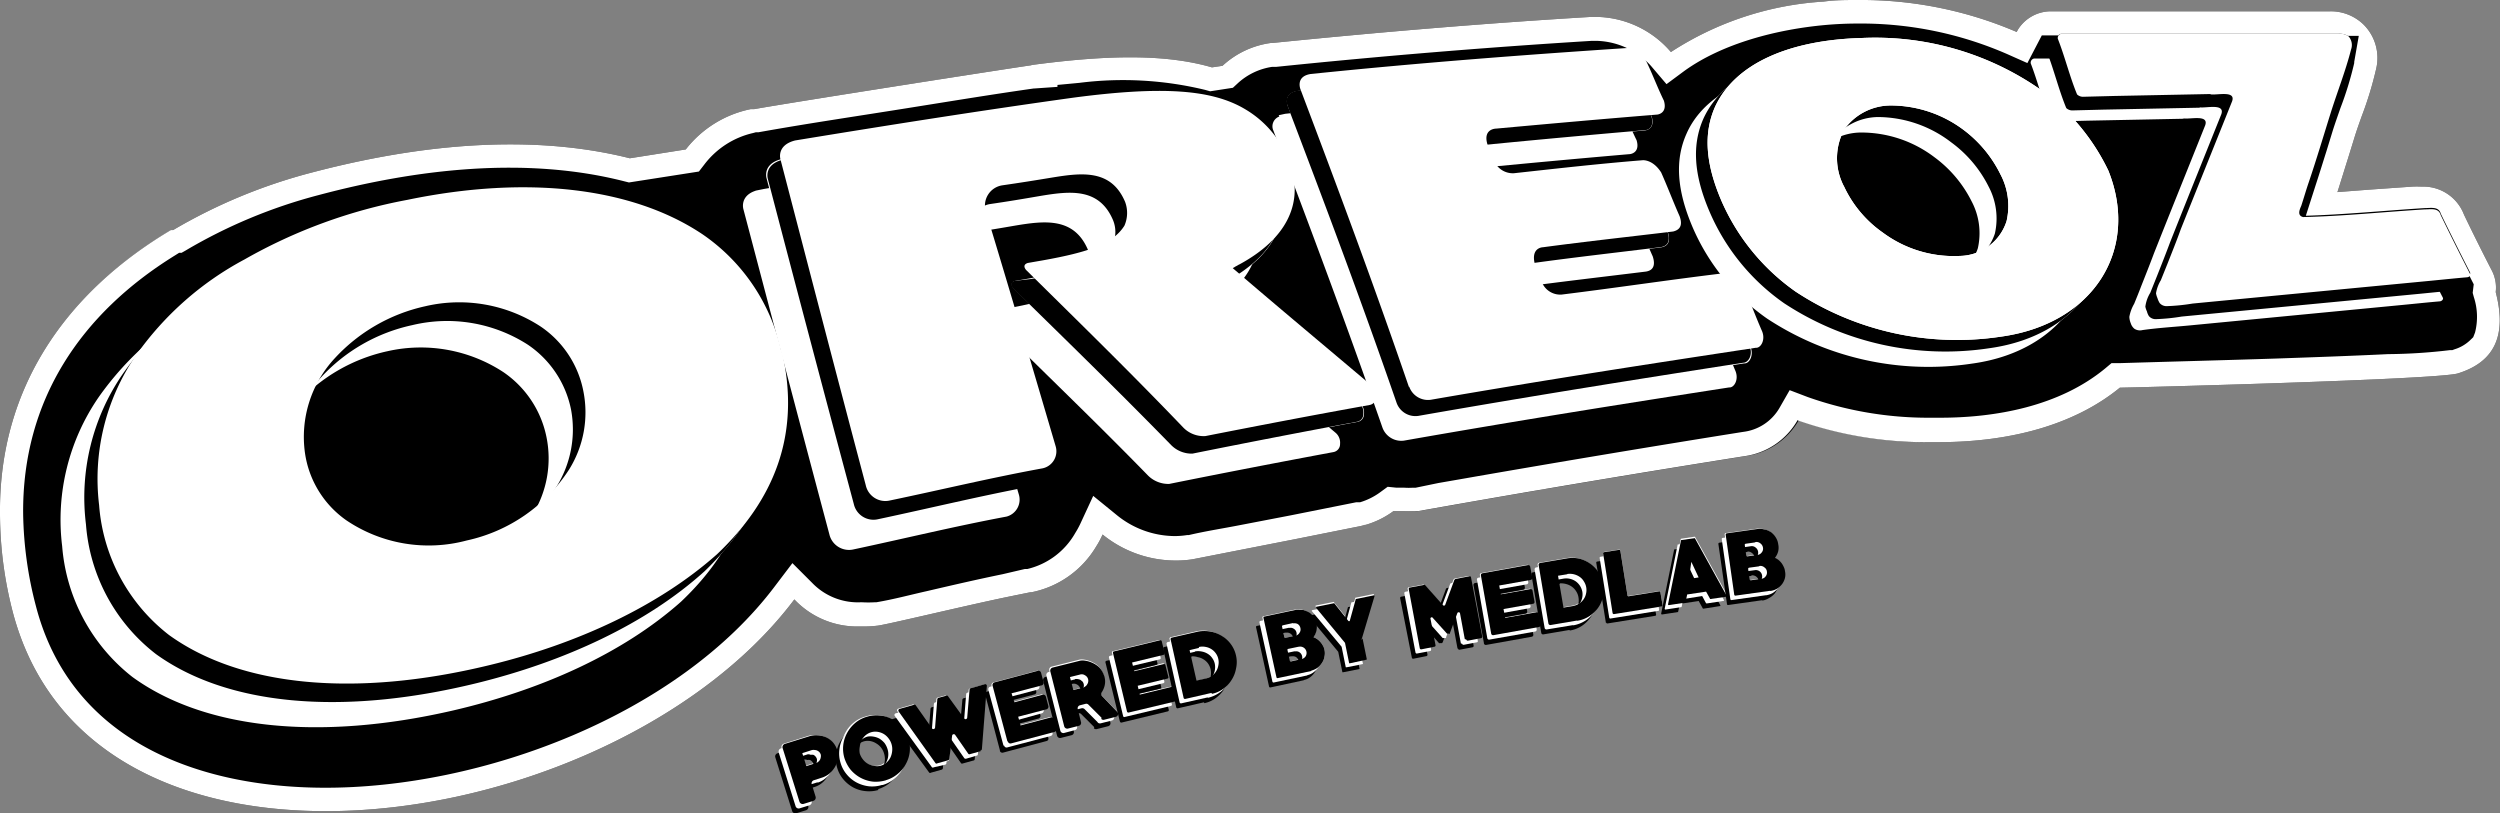 <?xml version="1.0" encoding="UTF-8"?>
<svg xmlns="http://www.w3.org/2000/svg" viewBox="0 0 192.23 62.54">
  <rect x="0" y="0" width="192.23" height="62.54" fill="#808080" stroke="none"/>
  <defs>
    <style>.cls-1,.cls-3{fill-rule:evenodd;}.cls-2,.cls-3{fill:#fff;}</style>
  </defs>
  <g id="Layer_2" data-name="Layer 2">
    <g id="Layer_1-2" data-name="Layer 1">
      <path class="cls-1" d="M142.88,0h0c-.88,0-1.74,0-2.59.12A24.22,24.22,0,0,0,128.48,4a7.69,7.69,0,0,0-5.69-2.7h-.45c-7.85.47-15.85,1.13-24.46,2h-.13A6.82,6.82,0,0,0,94,5.06l-.81.12c-3.45-1-7.8-1-13.95-.17h.13C79.25,5,61.06,7.84,58,8.39l-.27,0a8.47,8.47,0,0,0-5,3.1l-4.3.68C42.28,10.62,34.23,10.57,24,13.26a41.63,41.63,0,0,0-10.69,4.43l-.24,0,.1,0C5.23,22.38-.1,29.69,0,39.52a30.1,30.1,0,0,0,1,7.61C3.84,57.78,13.63,62.3,24.77,62.37c13.42.1,28.81-6.3,36.31-16.28a6.64,6.64,0,0,0,5,2.08h.08a9.8,9.8,0,0,0,1.31-.06c.67-.07,6.49-1.48,9.94-2.2l1.81-.37.09,0A7.49,7.49,0,0,0,84.3,42a6.49,6.49,0,0,0,.48-.9,8.91,8.91,0,0,0,5.56,2A8,8,0,0,0,91.72,43l7.85-1.54,5-1a2.93,2.93,0,0,0,.37-.1l.06,0a6.82,6.82,0,0,0,2.16-1.07c.22,0,.43,0,.66,0h0a7.47,7.47,0,0,0,.94,0h0a2.32,2.32,0,0,0,.38,0h0c9.45-1.68,17.42-3,25.07-4.22a5.58,5.58,0,0,0,4.08-2.72l0-.05A29.83,29.83,0,0,0,148.29,34H149c6.19,0,10.86-1.62,14-4.19H163c.36,0,24.44-.61,26-1.1,2.75-.86,3.79-2.84,2.9-6.25a2.87,2.87,0,0,0-.33-1.72c-.75-1.46-1.46-2.88-2.11-4.24a3.35,3.35,0,0,0-3.27-2.15,6.57,6.57,0,0,0-.72,0l-3.27.23-2.47.19c.28-.87.54-1.73.81-2.58l.51-1.65c.16-.52.35-1.05.55-1.61a27.37,27.37,0,0,0,1.12-3.69,3.62,3.62,0,0,0-1-3.37,3.62,3.62,0,0,0-2.59-1H179c-.59,0-1.22,0-2,0l-1.88,0H157.76a3,3,0,0,0-2.58,1.38,2.12,2.12,0,0,0-.11.21A30.26,30.26,0,0,0,143.42,0h-.54Z"></path>
      <path class="cls-2" d="M63.1,59.78l-.59.19a.25.25,0,0,0-.17.33l.29.93a.26.26,0,0,1-.17.33l-.74.23a.27.27,0,0,1-.33-.17L60.1,57.51a.26.26,0,0,1,.17-.33l1.83-.58a1.69,1.69,0,0,1,.67-.08,1.93,1.93,0,0,1,.64.14,1.64,1.64,0,0,1,.53.37,1.59,1.59,0,0,1,.34.58,1.62,1.62,0,0,1,.06.69,1.74,1.74,0,0,1-.21.63,1.81,1.81,0,0,1-.43.52,1.77,1.77,0,0,1-.6.33m-.77-2.12-.72.23.31,1,.72-.23a.44.44,0,0,0,.19-.1.54.54,0,0,0,.14-.16A.6.6,0,0,0,63,58.2.5.5,0,0,0,63,58a.46.46,0,0,0-.27-.3.41.41,0,0,0-.19,0A.53.53,0,0,0,62.33,57.66Z"></path>
      <path class="cls-2" d="M68,60a2.53,2.53,0,0,1-1,.09,2.46,2.46,0,0,1-.93-.28,2.69,2.69,0,0,1-.76-.62,2.62,2.62,0,0,1-.49-.9A2.52,2.52,0,0,1,65,56.34a2.5,2.5,0,0,1,.62-.76,2.41,2.41,0,0,1,.91-.48,2.47,2.47,0,0,1,2,.2,2.54,2.54,0,0,1,.77.62,2.83,2.83,0,0,1,.48.89,2.53,2.53,0,0,1,.09,1,2.48,2.48,0,0,1-.3.93,2.4,2.4,0,0,1-.63.76A2.44,2.44,0,0,1,68,60m-1.11-3.72a1.21,1.21,0,0,0-.46.25,1.45,1.45,0,0,0-.3.39,1.55,1.55,0,0,0-.13.48,1.27,1.27,0,0,0,0,.51,1.35,1.35,0,0,0,.24.46,1.28,1.28,0,0,0,.37.33,1.31,1.31,0,0,0,.47.16,1.15,1.15,0,0,0,.52,0,1.09,1.09,0,0,0,.46-.25,1.27,1.27,0,0,0,.3-.39,1.55,1.55,0,0,0,.13-.48,1.24,1.24,0,0,0,0-.51,1.19,1.19,0,0,0-.24-.46,1.28,1.28,0,0,0-.37-.33,1.31,1.31,0,0,0-.47-.16A1.15,1.15,0,0,0,66.92,56.28Z"></path>
      <path class="cls-2" d="M75.32,57.74,74.5,58a.11.11,0,0,1-.14,0l-1-1.44a.13.13,0,0,0-.23.07l-.14,1.77a.14.14,0,0,1-.1.12l-.82.23a.13.13,0,0,1-.14-.05L69,54.69a.13.13,0,0,1,.07-.2l1.08-.31a.15.15,0,0,1,.14,0L71.58,56a.13.13,0,0,0,.24-.06L72,53.76a.13.13,0,0,1,.09-.12l.57-.16a.15.15,0,0,1,.14.05l1.27,1.75a.13.13,0,0,0,.23-.06l.18-2.16a.11.11,0,0,1,.09-.11l1.08-.31a.13.13,0,0,1,.16.14l-.38,4.85a.14.14,0,0,1-.1.11"></path>
      <path class="cls-2" d="M77.38,57l-1.14-4.28a.21.21,0,0,1,.15-.25l3.33-.89a.21.21,0,0,1,.25.14l.19.73a.19.19,0,0,1-.14.24l-2.32.62.18.67,2.17-.58a.21.21,0,0,1,.25.15l.19.72a.21.21,0,0,1-.14.25l-2.17.57.17.67,2.32-.61a.2.2,0,0,1,.25.14l.19.72a.2.2,0,0,1-.15.24l-3.33.89a.2.2,0,0,1-.25-.14"></path>
      <path class="cls-2" d="M84.62,55.17l-1-1.05a.24.24,0,0,0-.23-.06l-.43.11a.24.24,0,0,0-.17.28l.26,1a.24.24,0,0,1-.18.29l-.83.21a.24.24,0,0,1-.29-.17l-1.07-4.23a.24.24,0,0,1,.18-.29L83,50.72a1.05,1.05,0,0,1,.36,0,1.89,1.89,0,0,1,.38.09,1.65,1.65,0,0,1,.36.16,1.14,1.14,0,0,1,.3.21,1.48,1.48,0,0,1,.29.36,2.2,2.2,0,0,1,.18.43,1.34,1.34,0,0,1,0,.69,1.63,1.63,0,0,1-.2.47.23.23,0,0,0,0,.3l1.17,1.22a.23.23,0,0,1-.11.39l-.88.22a.24.24,0,0,1-.23-.06m-1.74-3.31-.73.18.26,1,.73-.19a.37.37,0,0,0,.19-.09.4.4,0,0,0,.14-.15.46.46,0,0,0,.07-.39.48.48,0,0,0-.09-.19.51.51,0,0,0-.16-.13.44.44,0,0,0-.19-.07A.55.55,0,0,0,82.88,51.86Z"></path>
      <path class="cls-2" d="M86.58,54.7,85.5,50.19a.09.09,0,0,1,.07-.12l3.56-.86a.11.11,0,0,1,.12.08l.22.92a.1.1,0,0,1-.07.12L87,50.92l.16.67L89.41,51a.1.1,0,0,1,.12.08l.23.92a.1.1,0,0,1-.08.12l-2.28.55.16.67L90,52.8a.1.1,0,0,1,.12.07l.22.92a.09.09,0,0,1-.07.12l-3.56.86a.11.11,0,0,1-.12-.07"></path>
      <path class="cls-2" d="M93.07,53.26l-2,.46a.12.12,0,0,1-.14-.08l-1-4.5A.11.11,0,0,1,90,49l2-.46a2.4,2.4,0,0,1,1,0,2.54,2.54,0,0,1,.87.33,2.58,2.58,0,0,1,.68.64,2.29,2.29,0,0,1,.39.87,2.23,2.23,0,0,1,0,1,2.36,2.36,0,0,1-.34.87,2.39,2.39,0,0,1-.63.68,2.33,2.33,0,0,1-.88.39m-1-3.53-.72.17.55,2.41.73-.16a1.17,1.17,0,0,0,.45-.21,1.19,1.19,0,0,0,.33-.34,1.35,1.35,0,0,0,.17-.45,1.17,1.17,0,0,0,0-.49,1.08,1.08,0,0,0-.2-.45,1.15,1.15,0,0,0-.34-.32,1.08,1.08,0,0,0-.45-.17A1.21,1.21,0,0,0,92.1,49.73Z"></path>
      <path class="cls-2" d="M100.77,51.56l-2.6.56a.08.08,0,0,1-.1-.07l-1-4.56a.08.08,0,0,1,.07-.1l2.39-.51a1.29,1.29,0,0,1,.29,0l.3,0a1.33,1.33,0,0,1,.28.1.86.86,0,0,1,.25.14,1.38,1.38,0,0,1,.32.36,1.25,1.25,0,0,1,.18.45A1.37,1.37,0,0,1,101,49a.89.89,0,0,1,.29.15,1.09,1.09,0,0,1,.25.23,1.38,1.38,0,0,1,.19.28.91.91,0,0,1,.11.3,1.19,1.19,0,0,1,0,.53,1.13,1.13,0,0,1-.19.48,1.4,1.4,0,0,1-.35.38,1.26,1.26,0,0,1-.49.21m-1.4-3.65-.77.17a.08.08,0,0,0-.06.09l.17.8a.08.08,0,0,0,.1.07l.77-.16a.51.51,0,0,0,.37-.59.47.47,0,0,0-.21-.31A.49.49,0,0,0,99.37,47.91Zm.43,1.81L99,49.9a.08.08,0,0,0-.06.1l.17.79a.08.08,0,0,0,.1.06l.81-.17a.51.51,0,0,0,.31-.21.48.48,0,0,0,.06-.37.44.44,0,0,0-.21-.31A.52.52,0,0,0,99.8,49.72Z"></path>
      <path class="cls-2" d="M104.69,49.07l.32,1.57s0,0,0,0l-1.25.26s0,0-.06,0l-.32-1.57s0,0,0,0l-2.22-2.69a0,0,0,0,1,0-.08l1.39-.28s0,0,0,0l1.1,1.38a.06.06,0,0,0,.09,0l.47-1.7s0,0,0,0l1.38-.28s.07,0,.06.06l-1,3.35v0"></path>
      <path class="cls-2" d="M112.55,49.12l-.37-2a.11.11,0,0,0-.2,0l-.57,1.52s0,0,0,.07l-.07,0a.11.11,0,0,1-.08,0,.08.08,0,0,1-.07,0l-1.09-1.21a.1.1,0,0,0-.18.09l.38,2a.1.1,0,0,1-.09.12l-1,.2a.11.11,0,0,1-.12-.08l-.85-4.55a.1.1,0,0,1,.08-.12l1.06-.2a.14.14,0,0,1,.12,0l1.36,1.54a.11.11,0,0,0,.18,0l.72-1.93a.15.15,0,0,1,.08-.08l1.07-.2a.1.1,0,0,1,.12.09l.86,4.54a.1.1,0,0,1-.09.12l-1,.2a.11.11,0,0,1-.13-.08"></path>
      <path class="cls-2" d="M114.58,48.7l-.79-4.47a.14.14,0,0,1,.12-.17l3.5-.63a.16.16,0,0,1,.18.12l.15.85a.15.15,0,0,1-.12.17L115.2,45l.12.68,2.27-.41a.15.15,0,0,1,.17.12l.15.85a.14.14,0,0,1-.12.17l-2.26.4.12.68,2.41-.43a.15.15,0,0,1,.17.12l.15.84a.15.15,0,0,1-.12.17l-3.51.63a.15.15,0,0,1-.17-.12"></path>
      <path class="cls-2" d="M121.15,47.7l-2,.34a.15.15,0,0,1-.17-.12l-.75-4.49a.14.14,0,0,1,.12-.16l2-.34a2.57,2.57,0,0,1,1,0,2.54,2.54,0,0,1,.85.39,2.28,2.28,0,0,1,.64.67,2.55,2.55,0,0,1,.35.89,2.38,2.38,0,0,1,0,1,2.26,2.26,0,0,1-.38.85,2.6,2.6,0,0,1-.68.64,2.34,2.34,0,0,1-.9.34m-.75-3.58-.74.12.42,2.45.73-.13a1.07,1.07,0,0,0,.46-.17,1.23,1.23,0,0,0,.35-.33,1.11,1.11,0,0,0,.19-.43,1.16,1.16,0,0,0,0-.49,1.28,1.28,0,0,0-.18-.47,1.15,1.15,0,0,0-.32-.34,1.35,1.35,0,0,0-.44-.2A1.34,1.34,0,0,0,120.4,44.12Z"></path>
      <path class="cls-2" d="M124,47.15l-.73-4.62a.08.08,0,0,1,.06-.09l1.17-.18a.08.08,0,0,1,.09.06l.55,3.44a.07.07,0,0,0,.09.06l2.35-.37a.07.07,0,0,1,.09.07l.17,1a.1.1,0,0,1-.07.09l-3.67.59a.1.1,0,0,1-.1-.07"></path>
      <path class="cls-2" d="M131.42,46l-.31-.56a.06.06,0,0,0-.06,0l-1.4.21s0,0,0,0l-.13.63s0,0,0,0l-1.23.19a.06.06,0,0,1-.06-.07l1-4.93a.06.06,0,0,1,.05-.05l1-.15a0,0,0,0,1,.05,0l2.44,4.42a0,0,0,0,1,0,.07l-1.24.19s0,0-.05,0M130,43.18l-.19,1.32.75-.12Z"></path>
      <path class="cls-2" d="M136,45.41l-2.63.37a.09.09,0,0,1-.1-.08l-.66-4.61a.1.1,0,0,1,.08-.1l2.42-.34a1.29,1.29,0,0,1,.28,0,1.59,1.59,0,0,1,.3.06,1.39,1.39,0,0,1,.28.12.79.79,0,0,1,.23.16,1.4,1.4,0,0,1,.3.38,1.2,1.2,0,0,1,.15.45,1.27,1.27,0,0,1,0,.55,1.31,1.31,0,0,1-.25.5,1.17,1.17,0,0,1,.28.17,1.75,1.75,0,0,1,.23.24,1.78,1.78,0,0,1,.17.3.91.91,0,0,1,.09.31,1.18,1.18,0,0,1,0,.53,1.23,1.23,0,0,1-.22.46,1.39,1.39,0,0,1-.88.54m-1.15-3.74-.77.11a.08.08,0,0,0-.07.1l.11.8a.09.09,0,0,0,.1.07l.77-.11a.47.47,0,0,0,.32-.19.45.45,0,0,0,.1-.37.49.49,0,0,0-.19-.32A.48.48,0,0,0,134.85,41.67Zm.31,1.84-.81.11a.09.09,0,0,0-.08.1l.11.79a.1.1,0,0,0,.1.08l.82-.12a.47.47,0,0,0,.32-.19.48.48,0,0,0,.1-.36.51.51,0,0,0-.19-.32A.48.48,0,0,0,135.16,43.51Z"></path>
      <path class="cls-1" d="M65.77,22.94l.54,0h-.15l-.39,0"></path>
      <path class="cls-3" d="M98.32,8.86l.5-.11c8.39-.9,16.28-1.52,24.22-2a1.49,1.49,0,0,1,1.39.9c.49,1,.9,2.1,1.41,3.13.3,1-.51,1.07-.51,1.07-4.09.35-8.14.73-12.41,1.14,0,0-1,0-.67,1.17.15.46.35.9.53,1.31a1.56,1.56,0,0,0,1.52.94c3.39-.38,6.66-.77,9.92-1,0,0,.78-.09,1.43.94.49,1.09.92,2.23,1.43,3.36.15.45.21,1.05-.51,1.17-3.32.41-6.56.78-10,1.25,0,0-1,0-.65,1.28.2.43.38.91.54,1.36a1.53,1.53,0,0,0,1.55,1c4.29-.55,8.37-1.19,12.55-1.7,0,0,.76-.15,1.42.93s.94,2.33,1.46,3.52c.28.68-.11,1.31-.48,1.27-8.13,1.26-16.25,2.55-25,4.09a1.54,1.54,0,0,1-1.66-1c-2.79-8-5.57-15.43-8.38-22.82a.8.8,0,0,1,.45-1.1"></path>
      <path class="cls-3" d="M58.1,14.66l.64-.13c7-1.17,13.86-2.28,21-3.3,6.88-.94,10.67-.68,13.22.83a7.86,7.86,0,0,1,3.56,4.55c.79,2.73-.4,5.37-4,7.33,0,0-.12.06-.16.09s-.16.08-.22.13-.12.05-.16.08c3.57,3,7,5.9,10.67,9a1,1,0,0,1,.39.89.62.62,0,0,1-.5.63c-4.24.79-8.32,1.58-12.64,2.45a2.22,2.22,0,0,1-1.63-.65c-4.16-4.27-8.09-8-12.17-12.08,0,0-.38-.39.11-.55l1.16-.2c3.48-.64,5.4-1.28,6.28-2.7a2.43,2.43,0,0,0,0-1.83c-1.07-2.51-3.33-2.23-5.61-1.85-1.33.23-2.52.43-3.84.62a1.57,1.57,0,0,0-1.27,2c1.79,5.85,3.53,11.69,5.41,18.05a1.35,1.35,0,0,1-.94,1.7c-4,.75-7.76,1.67-11.75,2.52a1.55,1.55,0,0,1-1.88-1.16c-2.34-8.78-4.5-17-6.61-25,0,0-.3-1,.93-1.41"></path>
      <path class="cls-3" d="M26.53,19.18l2.58-.54C38.18,17,46,18.1,51.2,21.63a14.91,14.91,0,0,1,6.1,9.13c1.5,6.42-.64,11.44-4.94,15.51-4.5,4-10.78,6.79-17.48,8.35C24.39,57.05,15.62,56,10.19,52.06A14.17,14.17,0,0,1,4.78,42,16.62,16.62,0,0,1,7.6,30.52a23.63,23.63,0,0,1,8.34-7.3,38.27,38.27,0,0,1,10.59-4m-5.94,19a7.75,7.75,0,0,0,3.18,5.23A11.46,11.46,0,0,0,33.05,45a12.32,12.32,0,0,0,7.88-5.39,8.2,8.2,0,0,0,1.09-6,7.94,7.94,0,0,0-3.32-5A11.59,11.59,0,0,0,29.82,27a13.15,13.15,0,0,0-6.95,4A8.74,8.74,0,0,0,20.59,38.16Z"></path>
      <path class="cls-3" d="M136.14,5.61l1.64-.34A24.07,24.07,0,0,1,141,5a22.23,22.23,0,0,1,13.94,4.14,16.55,16.55,0,0,1,5,6.11c2.37,6-1.13,11.7-8.25,12.7a22.56,22.56,0,0,1-15.81-3.45,16.53,16.53,0,0,1-5.72-7c-1.24-2.89-1.38-5.21-.48-7.22,1-2.28,3.33-3.85,6.49-4.66m3.41,10.76a8.93,8.93,0,0,0,3,3.58,9.17,9.17,0,0,0,5.91,1.8,3.88,3.88,0,0,0,3.59-2.67,5.23,5.23,0,0,0-.48-3.61,9.44,9.44,0,0,0-2.87-3.4,9.3,9.3,0,0,0-5.63-1.89A4.41,4.41,0,0,0,139.55,12,4.62,4.62,0,0,0,139.55,16.37Z"></path>
      <path class="cls-3" d="M107.41,31c-2.79-8.06-5.58-15.43-8.38-22.82,0,0-.43-1,.77-1.19,8.46-.91,16.4-1.54,24.4-2.07a1.51,1.51,0,0,1,1.39.91c.5,1,.9,2.09,1.41,3.13.3,1-.51,1.07-.51,1.07-4.09.35-8.14.72-12.41,1.14,0,0-1,0-.67,1.16.15.46.35.9.53,1.32a1.56,1.56,0,0,0,1.52.94c3.38-.39,6.66-.77,9.92-1.05a1.66,1.66,0,0,1,1.43.94c.49,1.1.92,2.24,1.43,3.36.15.45.21,1.06-.51,1.18-3.32.41-6.56.77-10,1.25,0,0-1,0-.65,1.27.2.43.38.92.54,1.37a1.51,1.51,0,0,0,1.55,1c4.29-.54,8.37-1.18,12.55-1.7,0,0,.76-.15,1.42.93s.94,2.34,1.46,3.53c.28.68-.11,1.31-.48,1.27-8.13,1.26-16.25,2.55-25,4.09a1.53,1.53,0,0,1-1.65-1"></path>
      <path class="cls-3" d="M77.93,22.15s-.38-.39.12-.55l1.15-.2c3.48-.64,5.4-1.28,6.28-2.7a2.38,2.38,0,0,0,0-1.83c-1.07-2.51-3.32-2.23-5.61-1.85-1.33.23-2.52.43-3.84.62a1.57,1.57,0,0,0-1.27,2c1.79,5.85,3.53,11.69,5.42,18a1.36,1.36,0,0,1-1,1.71c-4,.75-7.76,1.67-11.75,2.52a1.55,1.55,0,0,1-1.88-1.17c-2.34-8.77-4.5-16.94-6.61-25,0,0-.33-1.08,1.12-1.46C67.32,11.08,74.32,10,81.58,8.91c6.88-.94,10.67-.68,13.22.83a7.86,7.86,0,0,1,3.56,4.55c.79,2.73-.4,5.37-4,7.33,0,0-.12.06-.16.09s-.16.08-.22.13-.12.05-.16.08c3.57,3,7.06,5.9,10.67,9a1,1,0,0,1,.39.89.6.6,0,0,1-.5.63c-4.23.79-8.32,1.58-12.64,2.45a2.22,2.22,0,0,1-1.63-.65C85.94,30,82,26.18,77.93,22.15"></path>
      <path class="cls-3" d="M59.14,28.35c1.5,6.4-.65,11.45-5,15.58-4.5,4-10.78,6.94-17.48,8.59C26.22,55.1,17.45,54.21,12,50.31a13.94,13.94,0,0,1-5.41-10A16.74,16.74,0,0,1,9.43,28.81a24,24,0,0,1,8.35-7.42,40.19,40.19,0,0,1,12.51-4.63c9.35-2,17.41-1,22.74,2.55a14.68,14.68,0,0,1,6.11,9M22.42,36.26a7.62,7.62,0,0,0,3.18,5.18A11.34,11.34,0,0,0,34.89,43a12.56,12.56,0,0,0,7.87-5.49,8.32,8.32,0,0,0,1.1-6.06,7.88,7.88,0,0,0-3.33-5,11.47,11.47,0,0,0-8.88-1.5,13.35,13.35,0,0,0-6.95,4A8.83,8.83,0,0,0,22.42,36.26Z"></path>
      <path class="cls-3" d="M161.25,14.07c2.37,6-1.13,11.7-8.25,12.7a22.56,22.56,0,0,1-15.81-3.45,16.53,16.53,0,0,1-5.72-7c-1.25-2.89-1.38-5.21-.48-7.22,1.53-3.31,5.67-5.14,11.32-5.29A22.23,22.23,0,0,1,156.25,8a16.55,16.55,0,0,1,5,6.11m-20.36,1.14a9,9,0,0,0,3,3.59,9.2,9.2,0,0,0,5.91,1.79,3.88,3.88,0,0,0,3.59-2.67,5.23,5.23,0,0,0-.48-3.61,9.44,9.44,0,0,0-2.87-3.4A9.3,9.3,0,0,0,144.42,9a4.43,4.43,0,0,0-3.54,1.81A4.65,4.65,0,0,0,140.89,15.21Z"></path>
      <path class="cls-1" d="M133.12,23.12c-.66-1.08-1.42-.93-1.42-.93-4.18.52-8.26,1.16-12.55,1.7a1.51,1.51,0,0,1-1.55-1c-.16-.46-.34-.94-.54-1.37-.31-1.25.65-1.27.65-1.27,3.46-.48,6.7-.84,10-1.25.72-.12.66-.73.51-1.18-.51-1.12-.94-2.26-1.43-3.36a1.66,1.66,0,0,0-1.43-.94c-3.26.28-6.54.66-9.92,1.05a1.56,1.56,0,0,1-1.52-.94c-.18-.42-.38-.86-.53-1.32-.38-1.17.67-1.16.67-1.16,4.27-.42,8.32-.79,12.41-1.14,0,0,.81,0,.51-1.07-.51-1-.91-2.12-1.41-3.13a1.51,1.51,0,0,0-1.39-.91c-8,.53-15.94,1.16-24.4,2.07-1.2.2-.77,1.19-.77,1.19,2.81,7.39,5.59,14.76,8.38,22.82a1.54,1.54,0,0,0,1.66,1c8.78-1.54,16.9-2.83,25-4.09.37,0,.76-.59.48-1.27-.52-1.19-.94-2.33-1.46-3.53"></path>
      <path class="cls-1" d="M104.49,30.91c-3.62-3.09-7.11-5.94-10.68-9a1.19,1.19,0,0,0,.16-.08c.06-.05.17-.09.22-.13s.13-.05.16-.09c3.61-2,4.8-4.6,4-7.33A7.86,7.86,0,0,0,94.8,9.74C92.25,8.23,88.46,8,81.58,8.91c-7.26,1-14.26,2.17-21.42,3.38-1.45.38-1.12,1.46-1.12,1.46,2.11,8.08,4.27,16.25,6.61,25a1.55,1.55,0,0,0,1.88,1.17c4-.85,7.78-1.77,11.75-2.52a1.37,1.37,0,0,0,1-1.71c-1.89-6.35-3.63-12.19-5.42-18a1.57,1.57,0,0,1,1.27-2c1.32-.19,2.51-.39,3.84-.62,2.29-.38,4.54-.66,5.61,1.85a2.38,2.38,0,0,1,0,1.83c-.88,1.42-2.8,2.06-6.28,2.7L78,21.6c-.49.16-.11.55-.11.55,4.08,4,8,7.81,12.17,12.08a2.22,2.22,0,0,0,1.63.65c4.32-.87,8.41-1.66,12.65-2.45a.6.6,0,0,0,.49-.63,1,1,0,0,0-.38-.89"></path>
      <path class="cls-1" d="M53,19.31c-5.33-3.54-13.39-4.53-22.74-2.55a40.19,40.19,0,0,0-12.51,4.63,24,24,0,0,0-8.35,7.42A16.74,16.74,0,0,0,6.61,40.32,13.92,13.92,0,0,0,12,50.3c5.43,3.91,14.2,4.8,24.69,2.22,6.7-1.65,13-4.54,17.48-8.59,4.3-4.13,6.45-9.18,5-15.58a14.68,14.68,0,0,0-6.11-9M42.76,37.47A12.56,12.56,0,0,1,34.89,43a11.34,11.34,0,0,1-9.29-1.52,7.62,7.62,0,0,1-3.18-5.18A8.83,8.83,0,0,1,24.7,29a13.35,13.35,0,0,1,7-4,11.47,11.47,0,0,1,8.88,1.5,7.88,7.88,0,0,1,3.33,5A8.32,8.32,0,0,1,42.76,37.47Z"></path>
      <path class="cls-1" d="M161.25,14.07c2.37,6-1.13,11.7-8.25,12.7a22.56,22.56,0,0,1-15.81-3.45,16.53,16.53,0,0,1-5.72-7c-1.25-2.89-1.38-5.21-.48-7.22,1.53-3.31,5.67-5.14,11.32-5.29A22.23,22.23,0,0,1,156.25,8a16.55,16.55,0,0,1,5,6.11m-20.36,1.14a9,9,0,0,0,3,3.59,9.2,9.2,0,0,0,5.91,1.79,3.88,3.88,0,0,0,3.59-2.67,5.23,5.23,0,0,0-.48-3.61,9.44,9.44,0,0,0-2.87-3.4A9.3,9.3,0,0,0,144.42,9a4.43,4.43,0,0,0-3.54,1.81A4.65,4.65,0,0,0,140.89,15.21Z"></path>
      <path class="cls-3" d="M108.33,29.74c-2.77-8.07-5.53-15.45-8.33-22.86,0,0-.42-1,.78-1.19,8.45-.87,16.38-1.47,24.37-2a1.49,1.49,0,0,1,1.38.91c.5,1,.9,2.1,1.41,3.14.3,1-.51,1.07-.51,1.07-4.09.33-8.13.69-12.4,1.08,0,0-1,0-.67,1.17a13,13,0,0,0,.53,1.32,1.56,1.56,0,0,0,1.52.94c3.37-.37,6.64-.74,9.9-1,0,0,.77-.08,1.42.94.49,1.1.92,2.24,1.42,3.37.16.45.22,1-.5,1.17-3.32.4-6.56.75-10,1.21,0,0-.95,0-.64,1.27.2.44.37.92.53,1.37a1.52,1.52,0,0,0,1.54,1c4.29-.53,8.37-1.15,12.55-1.65,0,0,.75-.14,1.41.94.51,1.2.93,2.34,1.45,3.53.28.68-.11,1.31-.48,1.27-8.12,1.23-16.23,2.48-25,4a1.53,1.53,0,0,1-1.65-1Z"></path>
      <path class="cls-3" d="M78.91,20.77s-.38-.39.12-.55l1.15-.2c3.47-.62,5.4-1.26,6.28-2.67a2.43,2.43,0,0,0,.05-1.83c-1.07-2.52-3.32-2.24-5.6-1.87-1.33.22-2.51.41-3.84.6a1.57,1.57,0,0,0-1.27,2c1.78,5.86,3.5,11.7,5.37,18.06a1.34,1.34,0,0,1-1,1.7c-4,.73-7.75,1.64-11.73,2.47a1.54,1.54,0,0,1-1.87-1.17c-2.33-8.79-4.46-17-6.56-25.06,0,0-.33-1.08,1.13-1.45,7.14-1.17,14.14-2.28,21.39-3.29,6.87-.91,10.66-.63,13.2.88A7.9,7.9,0,0,1,99.32,13c.79,2.73-.41,5.37-4,7.32,0,0-.11.05-.15.08s-.16.08-.23.13-.11.06-.15.09c3.55,3.05,7,5.92,10.64,9a1,1,0,0,1,.38.89.6.6,0,0,1-.5.63c-4.23.76-8.31,1.54-12.62,2.39A2.18,2.18,0,0,1,91,32.89C86.9,28.61,83,24.81,78.91,20.77"></path>
      <path class="cls-3" d="M60.13,27.07c1.48,6.41-.67,11.44-5,15.55-4.5,4-10.78,6.9-17.48,8.52C27.21,53.68,18.45,52.76,13,48.83a13.94,13.94,0,0,1-5.38-10,16.75,16.75,0,0,1,2.83-11.5,24,24,0,0,1,8.35-7.38,40.1,40.1,0,0,1,12.51-4.58c9.34-1.94,17.38-.92,22.7,2.64a14.69,14.69,0,0,1,6.08,9.07M23.45,34.83A7.64,7.64,0,0,0,26.62,40a11.31,11.31,0,0,0,9.26,1.56,12.53,12.53,0,0,0,7.88-5.46,8.29,8.29,0,0,0,1.1-6,7.79,7.79,0,0,0-3.3-5,11.45,11.45,0,0,0-8.87-1.55,13.35,13.35,0,0,0-6.95,4A8.88,8.88,0,0,0,23.45,34.83Z"></path>
      <path class="cls-3" d="M162.14,13.18c2.37,6-1.13,11.7-8.25,12.7a22.56,22.56,0,0,1-15.81-3.45,16.65,16.65,0,0,1-5.72-7c-1.24-2.89-1.38-5.21-.48-7.23,1.53-3.3,5.67-5.13,11.32-5.28a22.23,22.23,0,0,1,13.94,4.14,16.46,16.46,0,0,1,5,6.11m-20.36,1.14a8.93,8.93,0,0,0,3,3.58,9.16,9.16,0,0,0,5.91,1.79A3.84,3.84,0,0,0,154.29,17a5.18,5.18,0,0,0-.48-3.61A9.51,9.51,0,0,0,151,10a9.35,9.35,0,0,0-5.64-1.89,4.41,4.41,0,0,0-3.53,1.81A4.65,4.65,0,0,0,141.78,14.32Z"></path>
      <path d="M62.61,60.52l-.58.19a.27.27,0,0,0-.18.33l.3.93a.27.27,0,0,1-.17.33l-.74.23a.26.26,0,0,1-.33-.17l-1.29-4.11a.25.25,0,0,1,.17-.33l1.82-.58a2,2,0,0,1,.68-.08,2,2,0,0,1,.64.14,1.59,1.59,0,0,1,.52.37,1.35,1.35,0,0,1,.34.58,1.62,1.62,0,0,1,.06.69,1.74,1.74,0,0,1-.21.63,1.82,1.82,0,0,1-.43.53,1.66,1.66,0,0,1-.6.32m-.76-2.12-.72.23.31,1,.72-.23a.5.5,0,0,0,.19-.1.51.51,0,0,0,.13-.16.44.44,0,0,0,.07-.19.5.5,0,0,0,0-.21.54.54,0,0,0-.11-.18.48.48,0,0,0-.16-.12.46.46,0,0,0-.2,0A.5.5,0,0,0,61.85,58.4Z"></path>
      <path d="M67.55,60.74a2.53,2.53,0,0,1-1,.09,2.5,2.5,0,0,1-.94-.28,2.66,2.66,0,0,1-.76-.62,2.44,2.44,0,0,1-.48-.9,2.5,2.5,0,0,1-.09-1,2.52,2.52,0,0,1,.92-1.7,2.44,2.44,0,0,1,.9-.48,2.73,2.73,0,0,1,1-.1A2.53,2.53,0,0,1,68,56a2.56,2.56,0,0,1,1.24,1.51,2.53,2.53,0,0,1,.09,1,2.47,2.47,0,0,1-.29.93,2.69,2.69,0,0,1-.63.76,2.44,2.44,0,0,1-.9.48M66.44,57a1.21,1.21,0,0,0-.46.25,1.14,1.14,0,0,0-.3.39,1.32,1.32,0,0,0-.13.48,1.34,1.34,0,0,0,0,.52,1.4,1.4,0,0,0,.24.45,1.16,1.16,0,0,0,.37.33,1.25,1.25,0,0,0,.47.16,1,1,0,0,0,.52,0,1.11,1.11,0,0,0,.45-.25,1.14,1.14,0,0,0,.3-.39,1.33,1.33,0,0,0,.14-.48,1.43,1.43,0,0,0-.06-.51,1.33,1.33,0,0,0-.23-.46,1.31,1.31,0,0,0-.38-.33A1.25,1.25,0,0,0,67,57,1.11,1.11,0,0,0,66.44,57Z"></path>
      <path d="M74.84,58.48l-.83.23a.1.1,0,0,1-.13-.05l-1-1.44a.13.13,0,0,0-.24.07l-.14,1.77a.13.13,0,0,1-.09.12l-.82.23a.11.11,0,0,1-.14,0l-2.86-3.93a.12.12,0,0,1,.07-.2l1.08-.31a.16.16,0,0,1,.14,0l1.27,1.75a.13.13,0,0,0,.23-.06l.17-2.16a.15.15,0,0,1,.1-.12l.56-.16a.15.15,0,0,1,.14.05L73.58,56a.13.13,0,0,0,.23-.06L74,53.8a.13.13,0,0,1,.1-.11l1.07-.31a.14.14,0,0,1,.17.14l-.39,4.85a.12.12,0,0,1-.09.11"></path>
      <path d="M76.89,57.71l-1.13-4.28a.2.2,0,0,1,.14-.25l3.34-.89a.21.21,0,0,1,.25.14l.19.73a.19.19,0,0,1-.15.24L77.22,54l.18.67,2.17-.58a.2.2,0,0,1,.24.15L80,55a.21.21,0,0,1-.15.25l-2.17.57.18.67,2.31-.61a.2.2,0,0,1,.25.14l.19.72a.19.19,0,0,1-.14.24l-3.34.89a.2.2,0,0,1-.25-.14"></path>
      <path d="M84.14,55.91l-1-1a.23.23,0,0,0-.23-.06l-.42.11a.22.22,0,0,0-.17.28l.25,1a.24.24,0,0,1-.17.29l-.83.21a.24.24,0,0,1-.29-.17l-1.07-4.23a.25.25,0,0,1,.17-.29l2.12-.53a1.1,1.1,0,0,1,.36,0,1.62,1.62,0,0,1,.38.09,1.73,1.73,0,0,1,.37.16,2.28,2.28,0,0,1,.3.21,1.48,1.48,0,0,1,.29.36,1.67,1.67,0,0,1,.17.43,1.47,1.47,0,0,1,0,.69,1.65,1.65,0,0,1-.21.47.24.24,0,0,0,0,.3l1.17,1.22a.24.24,0,0,1-.12.39l-.87.22a.24.24,0,0,1-.23-.06M82.4,52.6l-.73.18.25,1,.73-.19a.4.4,0,0,0,.2-.09.5.5,0,0,0,.14-.15.64.64,0,0,0,.08-.19.46.46,0,0,0,0-.2.39.39,0,0,0-.1-.19.37.37,0,0,0-.15-.13.48.48,0,0,0-.2-.07A.5.5,0,0,0,82.4,52.6Z"></path>
      <path d="M86.1,55.44,85,50.93a.1.1,0,0,1,.08-.12L88.64,50a.1.1,0,0,1,.12.08L89,51a.09.09,0,0,1-.07.12l-2.43.59.16.67,2.29-.55a.1.1,0,0,1,.12.08l.22.92a.09.09,0,0,1-.07.12l-2.29.55.17.67,2.43-.58a.11.11,0,0,1,.12.07l.22.92a.1.1,0,0,1-.08.12l-3.55.86a.1.1,0,0,1-.12-.07"></path>
      <path d="M92.58,54l-2,.46a.11.11,0,0,1-.14-.08l-1-4.5a.11.11,0,0,1,.08-.13l2-.46a2.45,2.45,0,0,1,1,0,2.7,2.7,0,0,1,.87.33,2.58,2.58,0,0,1,.68.64,2.45,2.45,0,0,1,.39.87,2.6,2.6,0,0,1,0,1,2.36,2.36,0,0,1-.34.87,2.58,2.58,0,0,1-.64.68,2.26,2.26,0,0,1-.88.39m-1-3.53-.72.17.55,2.41.72-.16a1.46,1.46,0,0,0,.46-.2,1.56,1.56,0,0,0,.33-.35,1.34,1.34,0,0,0,.15-.94,1.3,1.3,0,0,0-.2-.45,1.19,1.19,0,0,0-.35-.32,1.12,1.12,0,0,0-.44-.17A1.21,1.21,0,0,0,91.62,50.47Z"></path>
      <path d="M100.28,52.3l-2.6.56a.09.09,0,0,1-.1-.07l-1-4.56a.08.08,0,0,1,.06-.1l2.4-.51a1.27,1.27,0,0,1,.28,0l.3,0a1.42,1.42,0,0,1,.29.1,1.38,1.38,0,0,1,.24.14,1.42,1.42,0,0,1,.33.36,1.77,1.77,0,0,1,.18.45,1.28,1.28,0,0,1,0,.55,1.44,1.44,0,0,1-.22.51,1.14,1.14,0,0,1,.29.15,1.34,1.34,0,0,1,.25.23,2,2,0,0,1,.19.28,1.21,1.21,0,0,1,.11.3,1.35,1.35,0,0,1,0,.53,1.27,1.27,0,0,1-.19.48,1.44,1.44,0,0,1-.36.38,1.14,1.14,0,0,1-.49.21m-1.4-3.65-.76.17a.07.07,0,0,0-.06.09l.17.8a.08.08,0,0,0,.09.07l.77-.16a.49.49,0,0,0,.16-.9A.47.47,0,0,0,98.88,48.65Zm.44,1.82-.81.17a.08.08,0,0,0-.07.1l.17.79a.11.11,0,0,0,.1.07l.81-.18a.46.46,0,0,0,.31-.21.44.44,0,0,0,.07-.37.51.51,0,0,0-.21-.31A.49.49,0,0,0,99.32,50.47Z"></path>
      <path d="M104.21,49.81l.32,1.57a.06.06,0,0,1,0,.06l-1.25.25a0,0,0,0,1-.06,0l-.32-1.57v0l-2.23-2.69a.05.05,0,0,1,0-.08L102,47a0,0,0,0,1,0,0l1.1,1.38a0,0,0,0,0,.08,0l.47-1.7a.08.08,0,0,1,0,0l1.38-.28s.07,0,.06.06l-1,3.35v0"></path>
      <path d="M112.07,49.86l-.37-2a.11.11,0,0,0-.2,0l-.57,1.53-.05.06-.07,0h-.09a.09.09,0,0,1-.07,0l-1.08-1.21a.1.1,0,0,0-.18.09l.37,2a.1.1,0,0,1-.08.12l-1,.2a.1.1,0,0,1-.12-.08L107.66,46a.1.1,0,0,1,.09-.12l1.06-.2a.11.11,0,0,1,.11,0l1.37,1.54a.1.1,0,0,0,.17,0l.72-1.93a.14.14,0,0,1,.09-.08l1.07-.2a.11.11,0,0,1,.12.09l.85,4.54a.11.11,0,0,1-.08.13l-1,.19a.11.11,0,0,1-.12-.08"></path>
      <path d="M114.1,49.44,113.3,45a.15.15,0,0,1,.12-.17l3.51-.63a.15.15,0,0,1,.17.12l.15.85a.15.15,0,0,1-.12.17l-2.41.43.12.68,2.27-.4a.14.14,0,0,1,.17.11l.15.85a.15.15,0,0,1-.12.17l-2.27.4.12.68,2.42-.43a.15.15,0,0,1,.17.12l.15.84a.15.15,0,0,1-.12.17l-3.51.63a.15.15,0,0,1-.17-.12"></path>
      <path d="M120.67,48.44l-2,.34a.14.14,0,0,1-.16-.12l-.76-4.49a.14.14,0,0,1,.12-.16l2-.34a2.4,2.4,0,0,1,1.82.42,2.41,2.41,0,0,1,.64.67,2.35,2.35,0,0,1,.34.89,2.21,2.21,0,0,1,0,1,2.28,2.28,0,0,1-.39.85,2.56,2.56,0,0,1-.67.64,2.34,2.34,0,0,1-.9.34m-.76-3.58-.73.12.41,2.45.73-.12a1.28,1.28,0,0,0,.47-.18,1.37,1.37,0,0,0,.35-.33,1.28,1.28,0,0,0,.19-.43,1.35,1.35,0,0,0,0-.49,1.17,1.17,0,0,0-.18-.46,1.23,1.23,0,0,0-.33-.35,1.3,1.3,0,0,0-.43-.2A1.4,1.4,0,0,0,119.91,44.86Z"></path>
      <path d="M123.48,47.89l-.74-4.62a.08.08,0,0,1,.07-.09L124,43a.08.08,0,0,1,.1.06l.54,3.44a.08.08,0,0,0,.1.06l2.35-.37a.08.08,0,0,1,.09.07l.16,1a.08.08,0,0,1-.07.09l-3.67.59s-.09,0-.09-.07"></path>
      <path d="M130.93,46.78l-.31-.56a.05.05,0,0,0-.05,0l-1.4.21s0,0,0,0l-.14.63a0,0,0,0,1,0,0l-1.24.19a.07.07,0,0,1-.06-.07l1-4.93s0,0,0,0l1.06-.15a0,0,0,0,1,.05,0l2.43,4.42a.06.06,0,0,1,0,.08L131,46.8s0,0-.06,0m-1.42-2.86-.19,1.32.76-.12Z"></path>
      <path d="M135.51,46.15l-2.62.37a.08.08,0,0,1-.1-.08l-.66-4.61a.09.09,0,0,1,.07-.1l2.42-.34a1.38,1.38,0,0,1,.29,0,1.36,1.36,0,0,1,.29.06,1.48,1.48,0,0,1,.29.12,1.19,1.19,0,0,1,.23.16,1.4,1.4,0,0,1,.3.38,1.7,1.7,0,0,1,.15.45,1.45,1.45,0,0,1,0,.55,1.2,1.2,0,0,1-.26.5,1,1,0,0,1,.28.17,1.36,1.36,0,0,1,.24.24,2.91,2.91,0,0,1,.17.3,1.81,1.81,0,0,1,.09.31,1.56,1.56,0,0,1,0,.53,1.4,1.4,0,0,1-.22.46A1.49,1.49,0,0,1,136,46a1.29,1.29,0,0,1-.5.18m-1.14-3.74-.77.11a.09.09,0,0,0-.08.1l.12.8a.09.09,0,0,0,.1.07l.77-.11a.47.47,0,0,0,.32-.19.48.48,0,0,0,.1-.36.5.5,0,0,0-.2-.33A.47.47,0,0,0,134.37,42.41Zm.31,1.84-.82.11a.08.08,0,0,0-.07.1l.11.79a.09.09,0,0,0,.1.08l.81-.12a.48.48,0,1,0-.13-1Z"></path>
      <path class="cls-2" d="M62.87,60.15l-.58.18a.27.27,0,0,0-.18.33l.3.93a.27.27,0,0,1-.17.33l-.74.23a.25.25,0,0,1-.33-.17l-1.29-4.11a.26.26,0,0,1,.17-.33L61.87,57a2,2,0,0,1,.68-.09,1.93,1.93,0,0,1,.64.14,1.75,1.75,0,0,1,.53.37,1.59,1.59,0,0,1,.33.58,1.48,1.48,0,0,1,.06.69,1.81,1.81,0,0,1-.64,1.16,1.68,1.68,0,0,1-.6.33M62.11,58l-.72.23.31,1,.72-.22a.59.59,0,0,0,.19-.11.37.37,0,0,0,.13-.15.48.48,0,0,0,.07-.2.47.47,0,0,0,0-.2.59.59,0,0,0-.11-.19.48.48,0,0,0-.16-.12.65.65,0,0,0-.2,0A.5.5,0,0,0,62.11,58Z"></path>
      <path class="cls-2" d="M67.81,60.36a2.54,2.54,0,0,1-1,.1,2.71,2.71,0,0,1-.94-.29,2.5,2.5,0,0,1-.76-.62,2.44,2.44,0,0,1-.48-.9,2.48,2.48,0,0,1-.09-1,2.52,2.52,0,0,1,.92-1.7,2.44,2.44,0,0,1,.9-.48,2.61,2.61,0,0,1,2,.2,2.5,2.5,0,0,1,.76.62,2.44,2.44,0,0,1,.48.9,2.48,2.48,0,0,1,.09,1,2.52,2.52,0,0,1-.29.94,2.65,2.65,0,0,1-.63.75,2.44,2.44,0,0,1-.9.48M66.7,56.64a1.21,1.21,0,0,0-.46.25,1.27,1.27,0,0,0-.3.4,1.22,1.22,0,0,0-.13.47,1.3,1.3,0,0,0,0,.52,1.35,1.35,0,0,0,.24.46,1.25,1.25,0,0,0,.84.49,1.33,1.33,0,0,0,.52,0,1.41,1.41,0,0,0,.45-.25,1.27,1.27,0,0,0,.3-.4,1.22,1.22,0,0,0,.14-.48,1.28,1.28,0,0,0-.06-.51,1.53,1.53,0,0,0-.23-.46,1.7,1.7,0,0,0-.38-.33,1.45,1.45,0,0,0-.47-.16A1.26,1.26,0,0,0,66.7,56.64Z"></path>
      <path class="cls-2" d="M75.1,58.1l-.82.24a.14.14,0,0,1-.14-.05l-1-1.44a.13.13,0,0,0-.24.06l-.13,1.78a.14.14,0,0,1-.1.11L71.8,59a.12.12,0,0,1-.14,0L68.8,55.05a.13.13,0,0,1,.07-.2L70,54.54a.16.16,0,0,1,.14.05l1.27,1.75a.13.13,0,0,0,.23-.06l.17-2.16a.14.14,0,0,1,.1-.11l.56-.16a.11.11,0,0,1,.14,0l1.28,1.75a.13.13,0,0,0,.23-.07l.17-2.16a.13.13,0,0,1,.1-.11L75.41,53a.14.14,0,0,1,.17.14L75.19,58a.12.12,0,0,1-.09.11"></path>
      <path class="cls-2" d="M77.16,57.33,76,53.05a.2.2,0,0,1,.14-.25l3.34-.89a.21.21,0,0,1,.25.15l.19.72a.21.21,0,0,1-.15.25l-2.31.61.18.67,2.17-.57a.2.2,0,0,1,.25.14l.19.72a.21.21,0,0,1-.15.25L78,55.43l.18.67,2.31-.62a.21.21,0,0,1,.25.14l.19.72a.2.2,0,0,1-.14.25l-3.34.88a.19.19,0,0,1-.24-.14"></path>
      <path class="cls-2" d="M84.4,55.53l-1-1a.25.25,0,0,0-.23-.07l-.43.11a.24.24,0,0,0-.17.29l.25,1a.23.23,0,0,1-.17.28l-.83.22a.24.24,0,0,1-.29-.18l-1.07-4.22a.24.24,0,0,1,.17-.29l2.12-.54a1.09,1.09,0,0,1,.36,0,1.61,1.61,0,0,1,.38.08,2.43,2.43,0,0,1,.37.16,2.32,2.32,0,0,1,.3.22,1.18,1.18,0,0,1,.29.36,1.48,1.48,0,0,1,.17.42,1.51,1.51,0,0,1,0,.7,1.59,1.59,0,0,1-.21.46.26.26,0,0,0,0,.31L85.62,55a.25.25,0,0,1-.12.4l-.87.22a.24.24,0,0,1-.23-.07m-1.74-3.31-.73.18.25,1,.73-.18a.61.61,0,0,0,.2-.09.49.49,0,0,0,.14-.15.64.64,0,0,0,.08-.19.5.5,0,0,0,0-.21.56.56,0,0,0-.09-.19l-.16-.13a.66.66,0,0,0-.2-.06A.5.5,0,0,0,82.66,52.22Z"></path>
      <path class="cls-2" d="M86.36,55.06l-1.09-4.5a.11.11,0,0,1,.08-.13l3.55-.85a.09.09,0,0,1,.12.07l.23.93a.1.1,0,0,1-.08.12l-2.43.58.17.68,2.28-.55a.09.09,0,0,1,.12.07l.22.92a.11.11,0,0,1-.07.13l-2.28.55.16.67,2.43-.59a.11.11,0,0,1,.12.08l.22.92a.1.1,0,0,1-.08.12l-3.55.85a.09.09,0,0,1-.12-.07"></path>
      <path class="cls-2" d="M92.84,53.63l-2,.45a.11.11,0,0,1-.14-.08l-1-4.49a.12.12,0,0,1,.09-.14l2-.46a2.44,2.44,0,0,1,1,0,2.49,2.49,0,0,1,.87.33,2.39,2.39,0,0,1,.68.63,2.26,2.26,0,0,1,.39.88,2.33,2.33,0,0,1-.31,1.82,2.3,2.3,0,0,1-.64.68,2.44,2.44,0,0,1-.88.4m-1-3.54-.72.17.55,2.42.72-.17a1.19,1.19,0,0,0,.46-.2,1.37,1.37,0,0,0,.33-.35,1.3,1.3,0,0,0,.17-.44,1.35,1.35,0,0,0,0-.49,1.15,1.15,0,0,0-.2-.45,1.1,1.1,0,0,0-.35-.33,1.3,1.3,0,0,0-.44-.17A1.41,1.41,0,0,0,91.88,50.09Z"></path>
      <path class="cls-2" d="M100.54,51.93l-2.6.55a.09.09,0,0,1-.1-.06l-1-4.57a.09.09,0,0,1,.06-.1l2.4-.51a1.27,1.27,0,0,1,.28,0,1.53,1.53,0,0,1,.3,0l.29.1a1.28,1.28,0,0,1,.25.15,1.53,1.53,0,0,1,.32.35,1.77,1.77,0,0,1,.18.45,1.28,1.28,0,0,1,0,.55,1.44,1.44,0,0,1-.22.51,1.59,1.59,0,0,1,.29.15,1.79,1.79,0,0,1,.25.23,1.73,1.73,0,0,1,.19.28,1.28,1.28,0,0,1,.11.31,1.35,1.35,0,0,1,0,.53,1.32,1.32,0,0,1-.55.85,1.16,1.16,0,0,1-.49.22m-1.39-3.65-.77.16a.08.08,0,0,0-.06.1l.17.8a.08.08,0,0,0,.1.06l.76-.16a.49.49,0,0,0,.31-.22.47.47,0,0,0,.07-.37.45.45,0,0,0-.22-.3A.42.42,0,0,0,99.15,48.28Zm.43,1.81-.81.17a.08.08,0,0,0-.06.1l.17.79a.07.07,0,0,0,.09.07l.81-.17a.44.44,0,0,0,.31-.22.44.44,0,0,0,.07-.37.47.47,0,0,0-.21-.3A.44.44,0,0,0,99.58,50.09Z"></path>
      <path class="cls-2" d="M104.47,49.43l.32,1.57a.05.05,0,0,1,0,.06l-1.25.25a0,0,0,0,1-.06,0l-.32-1.58a0,0,0,0,0,0,0L100.88,47a.06.06,0,0,1,0-.08l1.38-.28s0,0,0,0l1.1,1.38a.05.05,0,0,0,.09,0l.46-1.7s0,0,0,0l1.38-.28a0,0,0,0,1,.06.06l-1,3.35v0"></path>
      <path class="cls-2" d="M112.33,49.48l-.37-2a.1.1,0,0,0-.2,0L111.19,49a.1.1,0,0,1,0,.06l-.07,0H111a.1.1,0,0,1-.07,0l-1.08-1.21a.1.1,0,0,0-.18.09l.37,2a.1.1,0,0,1-.08.12l-1,.19a.1.1,0,0,1-.12-.08l-.86-4.55a.11.11,0,0,1,.09-.12l1.06-.2a.12.12,0,0,1,.11,0l1.37,1.54a.1.1,0,0,0,.17,0l.72-1.93a.11.11,0,0,1,.09-.07l1.07-.2a.1.1,0,0,1,.12.08l.85,4.55a.09.09,0,0,1-.08.12l-1,.19a.1.1,0,0,1-.12-.08"></path>
      <path class="cls-2" d="M114.36,49.06l-.79-4.47a.13.13,0,0,1,.11-.17l3.51-.62a.14.14,0,0,1,.17.12l.15.84a.14.14,0,0,1-.12.17l-2.41.43.12.68,2.27-.4a.15.15,0,0,1,.17.12l.15.84a.15.15,0,0,1-.12.17l-2.27.41.12.68,2.42-.43a.15.15,0,0,1,.17.12l.15.84a.15.15,0,0,1-.12.17l-3.51.62a.14.14,0,0,1-.17-.12"></path>
      <path class="cls-2" d="M120.93,48.07l-2,.33a.14.14,0,0,1-.16-.12L118,43.8a.15.15,0,0,1,.12-.17l2-.33a2.25,2.25,0,0,1,1,0,2.41,2.41,0,0,1,.85.38,2.56,2.56,0,0,1,.64.67,2.34,2.34,0,0,1,.34.9,2.21,2.21,0,0,1,0,1,2.31,2.31,0,0,1-.39.84,2.41,2.41,0,0,1-.67.64,2.52,2.52,0,0,1-.9.35m-.76-3.59-.73.13.41,2.44.73-.12a1.28,1.28,0,0,0,.47-.18,1.26,1.26,0,0,0,.56-1.25,1.28,1.28,0,0,0-.51-.81,1.3,1.3,0,0,0-.93-.21Z"></path>
      <path class="cls-2" d="M123.74,47.51,123,42.9a.08.08,0,0,1,.07-.09l1.16-.19a.08.08,0,0,1,.1.07l.54,3.43a.1.1,0,0,0,.1.07l2.35-.38a.1.1,0,0,1,.09.07l.16,1a.07.07,0,0,1-.07.09l-3.67.59a.08.08,0,0,1-.09-.07"></path>
      <path class="cls-2" d="M131.19,46.4l-.3-.56a.09.09,0,0,0-.06,0l-1.4.22a0,0,0,0,0,0,0l-.13.62a.07.07,0,0,1,0,0l-1.24.19s-.06,0-.06-.06l1-4.94a0,0,0,0,1,0,0l1.06-.16a.05.05,0,0,1,.05,0l2.44,4.41a.07.07,0,0,1,0,.08l-1.24.19a.09.09,0,0,1-.06,0m-1.42-2.86-.19,1.32.76-.11Z"></path>
      <path class="cls-2" d="M135.77,45.77l-2.62.37a.08.08,0,0,1-.1-.07l-.66-4.61a.08.08,0,0,1,.08-.1l2.41-.35h.29a1.07,1.07,0,0,1,.3.06,1.62,1.62,0,0,1,.28.11,1.88,1.88,0,0,1,.23.16,1.57,1.57,0,0,1,.3.38,1.9,1.9,0,0,1,.15.46,1.46,1.46,0,0,1,0,.55,1.23,1.23,0,0,1-.26.49,1.31,1.31,0,0,1,.28.17,1.88,1.88,0,0,1,.24.25,2.75,2.75,0,0,1,.17.29,2.12,2.12,0,0,1,.09.31,1.39,1.39,0,0,1-.25,1,1.58,1.58,0,0,1-.38.35,1.41,1.41,0,0,1-.51.18M134.63,42l-.77.11a.08.08,0,0,0-.07.1l.11.8a.08.08,0,0,0,.1.07l.77-.1a.49.49,0,0,0,.22-.88A.44.44,0,0,0,134.63,42Zm.31,1.84-.82.11a.09.09,0,0,0-.07.1l.11.8a.08.08,0,0,0,.1.07l.81-.11a.47.47,0,0,0,.33-.19.48.48,0,0,0,.09-.37.48.48,0,0,0-.55-.41Z"></path>
      <path d="M63.18,59.8l-.59.19a.25.25,0,0,0-.17.33l.29.93a.26.26,0,0,1-.17.33l-.74.23a.26.26,0,0,1-.33-.17l-1.29-4.11a.26.26,0,0,1,.17-.33l1.83-.57a1.7,1.7,0,0,1,.67-.09,1.93,1.93,0,0,1,.64.14,1.64,1.64,0,0,1,.53.37,1.68,1.68,0,0,1,.34.58,1.62,1.62,0,0,1,.06.69,1.85,1.85,0,0,1-.21.64,2.13,2.13,0,0,1-.43.52,1.74,1.74,0,0,1-.6.32m-.77-2.12-.72.23.31,1,.72-.23a.44.44,0,0,0,.19-.1.54.54,0,0,0,.14-.16.6.6,0,0,0,.06-.19.5.5,0,0,0,0-.21.52.52,0,0,0-.1-.18.61.61,0,0,0-.16-.12.49.49,0,0,0-.2-.05A.53.53,0,0,0,62.41,57.68Z"></path>
      <path d="M68.11,60a2.73,2.73,0,0,1-1,.1,2.66,2.66,0,0,1-.93-.29,2.7,2.7,0,0,1-.77-.62,2.78,2.78,0,0,1-.48-.9,2.5,2.5,0,0,1-.09-1,2.53,2.53,0,0,1,.3-.94,2.66,2.66,0,0,1,.62-.76,2.41,2.41,0,0,1,.91-.48,2.47,2.47,0,0,1,1-.09,2.3,2.3,0,0,1,.94.29,2.54,2.54,0,0,1,.77.62,2.83,2.83,0,0,1,.48.89,2.53,2.53,0,0,1,.09,1,2.48,2.48,0,0,1-.3.93,2.4,2.4,0,0,1-.63.76,2.44,2.44,0,0,1-.9.48M67,56.3a1.21,1.21,0,0,0-.46.25,1.45,1.45,0,0,0-.3.39,1.55,1.55,0,0,0-.13.48,1.34,1.34,0,0,0,0,.52,1.4,1.4,0,0,0,.24.45,1.28,1.28,0,0,0,.37.33,1.31,1.31,0,0,0,.47.16,1,1,0,0,0,.52,0,1.09,1.09,0,0,0,.46-.25,1.27,1.27,0,0,0,.3-.39,1.55,1.55,0,0,0,.13-.48,1.35,1.35,0,0,0-.29-1,1.28,1.28,0,0,0-.37-.33,1.31,1.31,0,0,0-.47-.16A1.15,1.15,0,0,0,67,56.3Z"></path>
      <path d="M75.4,57.76l-.82.23a.11.11,0,0,1-.14-.05l-1-1.44a.13.13,0,0,0-.23.07L73,58.34a.14.14,0,0,1-.1.12l-.82.23a.11.11,0,0,1-.14,0L69.1,54.71a.13.13,0,0,1,.07-.2l1.08-.31a.15.15,0,0,1,.14,0L71.66,56a.13.13,0,0,0,.24-.06l.17-2.16a.13.13,0,0,1,.09-.12l.57-.16a.16.16,0,0,1,.14,0l1.27,1.75a.13.13,0,0,0,.23-.06l.18-2.16a.12.12,0,0,1,.09-.11l1.08-.31a.13.13,0,0,1,.16.14l-.38,4.85a.14.14,0,0,1-.1.11"></path>
      <path d="M77.46,57l-1.14-4.28a.21.21,0,0,1,.15-.25l3.33-.89a.21.21,0,0,1,.25.15l.19.72a.2.2,0,0,1-.14.25l-2.32.61L78,54l2.17-.58a.21.21,0,0,1,.25.15l.19.72a.21.21,0,0,1-.14.25l-2.18.57.18.67,2.32-.61a.2.2,0,0,1,.25.14l.19.72a.21.21,0,0,1-.15.25l-3.33.88a.2.2,0,0,1-.25-.14"></path>
      <path d="M84.7,55.19l-1-1a.23.23,0,0,0-.23-.07l-.43.11a.24.24,0,0,0-.17.29l.25,1a.23.23,0,0,1-.17.29l-.83.21a.24.24,0,0,1-.29-.17l-1.07-4.23a.25.25,0,0,1,.18-.29l2.12-.53a1.05,1.05,0,0,1,.36,0,1.89,1.89,0,0,1,.38.09,2.32,2.32,0,0,1,.36.16,1.94,1.94,0,0,1,.3.21,1.48,1.48,0,0,1,.29.36,2.2,2.2,0,0,1,.18.43,1.38,1.38,0,0,1,0,.7,1.69,1.69,0,0,1-.2.46.23.23,0,0,0,0,.3l1.17,1.22a.23.23,0,0,1-.11.39l-.88.22a.22.22,0,0,1-.23-.06M83,51.88l-.73.18.26,1,.73-.18a.5.5,0,0,0,.19-.1.4.4,0,0,0,.14-.15.48.48,0,0,0,.08-.18.5.5,0,0,0,0-.21.48.48,0,0,0-.09-.19.51.51,0,0,0-.16-.13.44.44,0,0,0-.19-.07A.55.55,0,0,0,83,51.88Z"></path>
      <path d="M86.66,54.72l-1.08-4.51a.09.09,0,0,1,.07-.12l3.55-.86a.11.11,0,0,1,.13.08l.22.92a.1.1,0,0,1-.07.12l-2.43.59.16.67,2.28-.55a.1.1,0,0,1,.12.08l.23.92a.1.1,0,0,1-.08.12l-2.28.55.16.68,2.43-.59a.1.1,0,0,1,.12.07l.22.92a.11.11,0,0,1-.07.13l-3.56.85a.11.11,0,0,1-.12-.07"></path>
      <path d="M93.15,53.28l-2,.46a.11.11,0,0,1-.14-.08l-1-4.5a.11.11,0,0,1,.09-.13l2-.46a2.59,2.59,0,0,1,1,0,2.36,2.36,0,0,1,.87.34,2.39,2.39,0,0,1,.68.63,2.29,2.29,0,0,1,.39.87,2.23,2.23,0,0,1,0,1,2.36,2.36,0,0,1-.34.87,2.39,2.39,0,0,1-.63.68,2.33,2.33,0,0,1-.88.39m-1-3.53-.72.17L92,52.33l.73-.16a1.32,1.32,0,0,0,.45-.2,1.23,1.23,0,0,0,.5-.8,1.17,1.17,0,0,0,0-.49,1.13,1.13,0,0,0-.2-.45,1.15,1.15,0,0,0-.34-.32,1.23,1.23,0,0,0-.45-.17A1.21,1.21,0,0,0,92.18,49.75Z"></path>
      <path d="M100.85,51.59l-2.6.55a.08.08,0,0,1-.1-.06l-1-4.57a.08.08,0,0,1,.07-.1l2.39-.51a1.27,1.27,0,0,1,.28,0l.31,0,.28.1a1.17,1.17,0,0,1,.25.14,1.38,1.38,0,0,1,.32.36,1.25,1.25,0,0,1,.18.45A1.37,1.37,0,0,1,101,49a1.14,1.14,0,0,1,.29.15,1.47,1.47,0,0,1,.44.51.91.91,0,0,1,.11.3,1.19,1.19,0,0,1,0,.53,1.13,1.13,0,0,1-.19.48,1.4,1.4,0,0,1-.35.38,1.45,1.45,0,0,1-.49.22m-1.4-3.66-.77.17a.08.08,0,0,0-.06.1l.17.79a.08.08,0,0,0,.1.07l.76-.16a.47.47,0,0,0,.31-.22.45.45,0,0,0,.07-.37.47.47,0,0,0-.21-.31A.54.54,0,0,0,99.45,47.93Zm.43,1.82-.81.17A.08.08,0,0,0,99,50l.17.79a.09.09,0,0,0,.1.07l.8-.18a.51.51,0,0,0,.32-.21.49.49,0,0,0-.52-.74Z"></path>
      <path d="M104.77,49.09l.32,1.57s0,.05,0,.06L103.8,51s0,0-.06,0l-.32-1.57v0l-2.22-2.69a0,0,0,0,1,0-.08l1.39-.28s0,0,0,0l1.1,1.38a0,0,0,0,0,.09,0l.47-1.7s0,0,0,0l1.38-.28s.07,0,.06.06l-1,3.35v0"></path>
      <path d="M112.63,49.14l-.37-2a.11.11,0,0,0-.2,0l-.57,1.53s0,0,0,.06l-.07,0h-.08s-.06,0-.07,0l-1.09-1.21a.1.1,0,0,0-.18.09l.38,2a.1.1,0,0,1-.09.12l-1,.2a.11.11,0,0,1-.12-.08l-.85-4.55a.1.1,0,0,1,.08-.12l1.06-.2a.11.11,0,0,1,.11,0l1.37,1.54a.11.11,0,0,0,.18,0l.71-1.93s.06-.07.09-.07l1.07-.21a.1.1,0,0,1,.12.09l.86,4.54a.11.11,0,0,1-.09.13l-1,.19a.11.11,0,0,1-.13-.08"></path>
      <path d="M114.66,48.72l-.79-4.47a.14.14,0,0,1,.12-.17l3.5-.63a.15.15,0,0,1,.17.12l.16.85a.15.15,0,0,1-.12.17l-2.42.43.12.68,2.27-.4a.14.14,0,0,1,.17.12l.15.84a.14.14,0,0,1-.12.17l-2.26.4.12.68,2.41-.43a.15.15,0,0,1,.17.12l.15.84a.15.15,0,0,1-.12.17l-3.51.63a.15.15,0,0,1-.17-.12"></path>
      <path d="M121.23,47.72l-2,.34a.15.15,0,0,1-.17-.12l-.75-4.49a.14.14,0,0,1,.11-.16l2-.34a2.57,2.57,0,0,1,1,0,2.54,2.54,0,0,1,.85.39,2.28,2.28,0,0,1,.64.67,2.35,2.35,0,0,1,.34.89,2.21,2.21,0,0,1,0,1,2.26,2.26,0,0,1-.38.85,2.6,2.6,0,0,1-.68.64,2.34,2.34,0,0,1-.9.34m-.75-3.58-.74.12.42,2.45.73-.12a1.28,1.28,0,0,0,.81-.51,1.11,1.11,0,0,0,.19-.43,1.2,1.2,0,0,0-.16-.95,1.07,1.07,0,0,0-.32-.35,1.35,1.35,0,0,0-.44-.2A1.34,1.34,0,0,0,120.48,44.14Z"></path>
      <path d="M124,47.17l-.73-4.61a.08.08,0,0,1,.06-.1l1.17-.18a.08.08,0,0,1,.09.06l.55,3.44s0,.07.09.07l2.35-.38a.07.07,0,0,1,.09.07l.17,1a.1.1,0,0,1-.07.09l-3.67.59a.1.1,0,0,1-.1-.07"></path>
      <path d="M131.5,46.06l-.31-.56a.06.06,0,0,0-.06,0l-1.4.21s0,0,0,0l-.13.63s0,0-.05,0l-1.23.19a.06.06,0,0,1-.06-.07l1-4.93s0,0,0,0l1.06-.15a0,0,0,0,1,0,0l2.44,4.42a.05.05,0,0,1,0,.08l-1.24.18a0,0,0,0,1-.05,0m-1.42-2.86-.19,1.32.75-.12Z"></path>
      <path d="M136.08,45.43l-2.63.37a.09.09,0,0,1-.1-.07l-.66-4.62a.11.11,0,0,1,.08-.1l2.41-.34a1.41,1.41,0,0,1,.29,0l.3.06a1.39,1.39,0,0,1,.28.12.79.79,0,0,1,.23.16,1.4,1.4,0,0,1,.3.38,1.2,1.2,0,0,1,.15.45,1.27,1.27,0,0,1,0,.55,1.31,1.31,0,0,1-.25.5,1.17,1.17,0,0,1,.28.17,1.75,1.75,0,0,1,.23.24,1.78,1.78,0,0,1,.17.3.91.91,0,0,1,.09.31,1.18,1.18,0,0,1,0,.53,1.35,1.35,0,0,1-.22.47,1.6,1.6,0,0,1-.38.35,1.43,1.43,0,0,1-.5.18m-1.15-3.74-.77.11a.08.08,0,0,0-.07.1l.11.8a.09.09,0,0,0,.1.07l.77-.11a.47.47,0,0,0,.32-.19.44.44,0,0,0,.1-.36.49.49,0,0,0-.19-.33A.48.48,0,0,0,134.93,41.69Zm.31,1.84-.81.11a.09.09,0,0,0-.08.1l.11.8a.1.1,0,0,0,.1.07l.82-.12a.43.43,0,0,0,.32-.19.46.46,0,0,0,.09-.36.43.43,0,0,0-.19-.32A.46.46,0,0,0,135.24,43.53Z"></path>
      <path class="cls-2" d="M167.91,9.13l-7.45.15-2.34.06a.64.64,0,0,1-.49-.18c-.58-1.38-.94-2.88-1.48-4.28a.32.32,0,0,1,.26-.38h2.08c4.5,0,9,0,13.51,0h6.1c.43,0,.56.47.7.78-.13.27-.16.58-.27.86-1.05,3.23-2.05,6.48-3.09,9.71-.2.61-.38,1.21-.57,1.82-.14.31-.33.75.13.87,3.11-.07,6.25-.4,9.36-.59.48-.05,1.06-.14,1.23.44.72,1.5,1.47,3,2.24,4.49.07.11-.05.27-.22.29-.94.08-1.87.18-2.81.27L168.6,25c-1.29.13-2.59.2-3.86.38a.78.78,0,0,1-.62-.1.87.87,0,0,1-.28-.42,1.4,1.4,0,0,1-.11-.5,3.05,3.05,0,0,1,.37-1c.18-.44.36-.88.53-1.33.34-.86.68-1.71,1-2.57,1.3-3.28,2.62-6.54,3.93-9.82.31-.87-1.2-.44-1.68-.54Z"></path>
      <path d="M169.17,8.28l-7.45.15-2.34.06a.68.68,0,0,1-.5-.18c-.57-1.38-.93-2.88-1.47-4.28-.06-.15.15-.38.26-.38h2.08c4.5,0,9,0,13.51,0h6.1c.43,0,.55.46.7.78-.13.27-.16.58-.27.86-1,3.23-2,6.48-3.09,9.71-.2.61-.38,1.21-.57,1.81-.14.31-.33.76.13.88,3.11-.08,6.25-.4,9.36-.59.48-.05,1.06-.14,1.23.44.72,1.5,1.47,3,2.24,4.49.07.11-.05.27-.22.29-.94.08-1.88.18-2.81.27l-16.21,1.55-2.09.2a14.93,14.93,0,0,1-2,.2.66.66,0,0,1-.53-.24,1.25,1.25,0,0,1-.15-.36,1.52,1.52,0,0,1-.12-.36,2.7,2.7,0,0,1,.38-1.07l.53-1.32c.34-.86.68-1.72,1-2.58,1.3-3.28,2.62-6.55,3.93-9.82.31-.88-1.2-.45-1.68-.54Z"></path>
      <path class="cls-2" d="M170,7.23l-7.46.15-2.33.06a.66.66,0,0,1-.5-.18c-.57-1.38-.93-2.88-1.48-4.28a.32.32,0,0,1,.27-.38h2.07c4.51,0,9,0,13.52,0,2.72,0,3.42,0,5.72,0a1.1,1.1,0,0,1,.78.2,1,1,0,0,1,.19,1c-.42,1.65-1.07,3.29-1.58,4.92s-1.08,3.54-1.67,5.28c-.21.61-.38,1.21-.58,1.82-.13.3-.33.75.14.87,3.11-.07,6.24-.4,9.36-.59.47,0,1.06-.14,1.22.44.73,1.5,1.48,3,2.24,4.49.08.11,0,.27-.21.29-.94.08-1.88.18-2.82.27l-16.2,1.55-2.08.2a14.93,14.93,0,0,1-2,.2.68.68,0,0,1-.54-.24,1.63,1.63,0,0,1-.17-.38,1.58,1.58,0,0,1-.11-.37,2.82,2.82,0,0,1,.37-1l.54-1.34c.34-.87.69-1.73,1-2.6,1.31-3.28,2.63-6.54,3.94-9.82.31-.87-1.21-.44-1.68-.54Z"></path>
      <path class="cls-3" d="M162.14,13.18c2.37,6-1.13,11.7-8.25,12.7a22.56,22.56,0,0,1-15.81-3.45,16.65,16.65,0,0,1-5.72-7c-1.24-2.89-1.38-5.21-.48-7.23,1.53-3.3,5.67-5.13,11.32-5.28a22.23,22.23,0,0,1,13.94,4.14,16.46,16.46,0,0,1,5,6.11m-20.36,1.14a8.93,8.93,0,0,0,3,3.58,9.16,9.16,0,0,0,5.91,1.79A3.84,3.84,0,0,0,154.29,17a5.18,5.18,0,0,0-.48-3.61A9.51,9.51,0,0,0,151,10a9.35,9.35,0,0,0-5.64-1.89,4.41,4.41,0,0,0-3.53,1.81A4.65,4.65,0,0,0,141.78,14.32Z"></path>
      <path class="cls-3" d="M77.1,44.15c-1.95.4-3.89.85-5.82,1.3-1.3.29-2.58.64-3.9.86h-.11a9.13,9.13,0,0,1-1,0h-.08a4.88,4.88,0,0,1-3.75-1.5L60.93,43.3,59.64,45C52.16,55,37,60.65,24.78,60.57c-9.69-.06-19.31-3.67-22-13.9a29.42,29.42,0,0,1-1-7.17c-.07-8.71,4.42-15.38,11.69-19.87l.3-.19.19,0,.3-.17A39.78,39.78,0,0,1,24.5,15C32,13,40.4,12,48,13.94l.36.09,5.38-.84.44-.57a6.54,6.54,0,0,1,3.72-2.39l.22-.06h.2C62.11,9.49,66,8.92,69.8,8.31,73,7.8,76.27,7.26,79.51,6.8h.07l1.73-.12V6.53L83,6.37a26.8,26.8,0,0,1,9.66.54l.39.11,1.75-.27.41-.38a5,5,0,0,1,2.61-1.23l.07,0h.25q12.12-1.25,24.27-2h.32a5.83,5.83,0,0,1,2.52.63,1.5,1.5,0,0,1,1.18.8,4.69,4.69,0,0,1,.63.63l1.08,1.27,1.35-1c3-2.17,7.23-3.22,10.88-3.55.81-.07,1.62-.11,2.44-.11h.53a28.12,28.12,0,0,1,11,2.35l1.55.69L157,2.72h1.28a.26.26,0,0,1,.21-.12h2.07c4.51,0,9,0,13.52,0,2.72,0,3.42,0,5.72,0a1.2,1.2,0,0,1,.73.16l.84,0-.35,2s0,.06,0,.09a26.07,26.07,0,0,1-1.06,3.46c-.19.55-.39,1.11-.57,1.67l-.51,1.66c-.27.85-.53,1.7-.81,2.55l-.77,2.4c3-.09,6.11-.4,9.16-.59.47,0,1.06-.14,1.22.44.73,1.5,1.48,3,2.24,4.49a.17.17,0,0,1-.07.23,2.12,2.12,0,0,1,.11.21l.25.49-.08.66.09.33a4.86,4.86,0,0,1,.09,2.72l-.14.36-.28.27a3,3,0,0,1-1.16.66l-.16.06-.17,0a42.31,42.31,0,0,1-4.78.31c-2.87.14-5.75.24-8.63.34-4,.13-7.94.23-11.91.35h-.72l-.5.42c-3.51,2.89-8.4,3.8-12.83,3.78h-.66A27.77,27.77,0,0,1,139,30.53L137.61,30l-.79,1.38a3.74,3.74,0,0,1-2.8,1.83q-10.89,1.74-21.75,3.64l-1.67.29v0l-1.74.36h-.21a4.86,4.86,0,0,1-.66,0h-.1l-.51,0-.68-.07-.56.41a5.08,5.08,0,0,1-1.56.78l0,0h-.07l-.11,0-.12,0-5,1-4,.77c-1.28.25-2.58.45-3.86.75h-.12a6.22,6.22,0,0,1-1,.08,7.12,7.12,0,0,1-4.41-1.6l-1.83-1.49-1,2.16a6.66,6.66,0,0,1-.38.69A5.76,5.76,0,0,1,79,43.75h-.13l-.06,0ZM24.77,62.37c13.42.1,28.81-6.3,36.31-16.28a6.64,6.64,0,0,0,5,2.08h.08a9.8,9.8,0,0,0,1.31-.06c.67-.07,6.49-1.48,9.94-2.2l1.81-.37.09,0A7.49,7.49,0,0,0,84.3,42a6.49,6.49,0,0,0,.48-.9,8.91,8.91,0,0,0,5.56,2A8,8,0,0,0,91.72,43l7.85-1.54,5-1a2.93,2.93,0,0,0,.37-.1l.06,0a6.82,6.82,0,0,0,2.16-1.07c.22,0,.43,0,.66,0h0a7.47,7.47,0,0,0,.94,0h0l.35,0h0c9.44-1.68,17.4-3,25-4.21a5.58,5.58,0,0,0,4.08-2.72l0-.05A29.83,29.83,0,0,0,148.29,34H149c6.19,0,10.86-1.62,14-4.19H163c.36,0,24.44-.61,26-1.1,2.75-.86,3.79-2.84,2.9-6.25a2.87,2.87,0,0,0-.33-1.72c-.75-1.46-1.46-2.88-2.11-4.24a3.35,3.35,0,0,0-3.27-2.15,6.57,6.57,0,0,0-.72,0l-3.27.23-2.47.19c.28-.87.54-1.73.81-2.58l.51-1.65c.16-.52.35-1.05.55-1.61a27.37,27.37,0,0,0,1.12-3.69,3.62,3.62,0,0,0-1-3.37,3.62,3.62,0,0,0-2.59-1H179c-.59,0-1.22,0-2,0l-1.88,0H157.76a3,3,0,0,0-2.58,1.38,2.12,2.12,0,0,0-.11.21A30.26,30.26,0,0,0,143.42,0h-.58c-.88,0-1.74,0-2.59.12A24.22,24.22,0,0,0,128.48,4a7.69,7.69,0,0,0-5.69-2.7h-.45c-7.85.47-15.85,1.13-24.46,2h-.13A6.82,6.82,0,0,0,94,5.06l-.81.12c-3.45-1-7.8-1-13.95-.17h.13C79.25,5,61.06,7.84,58,8.39l-.27,0a8.47,8.47,0,0,0-5,3.1l-4.3.68C42.28,10.62,34.23,10.57,24,13.26a41.63,41.63,0,0,0-10.69,4.43l-.17,0C5.21,22.4-.1,29.71,0,39.52a30.1,30.1,0,0,0,1,7.61C3.84,57.78,13.63,62.3,24.77,62.37Z"></path>
    </g>
  </g>
</svg>
